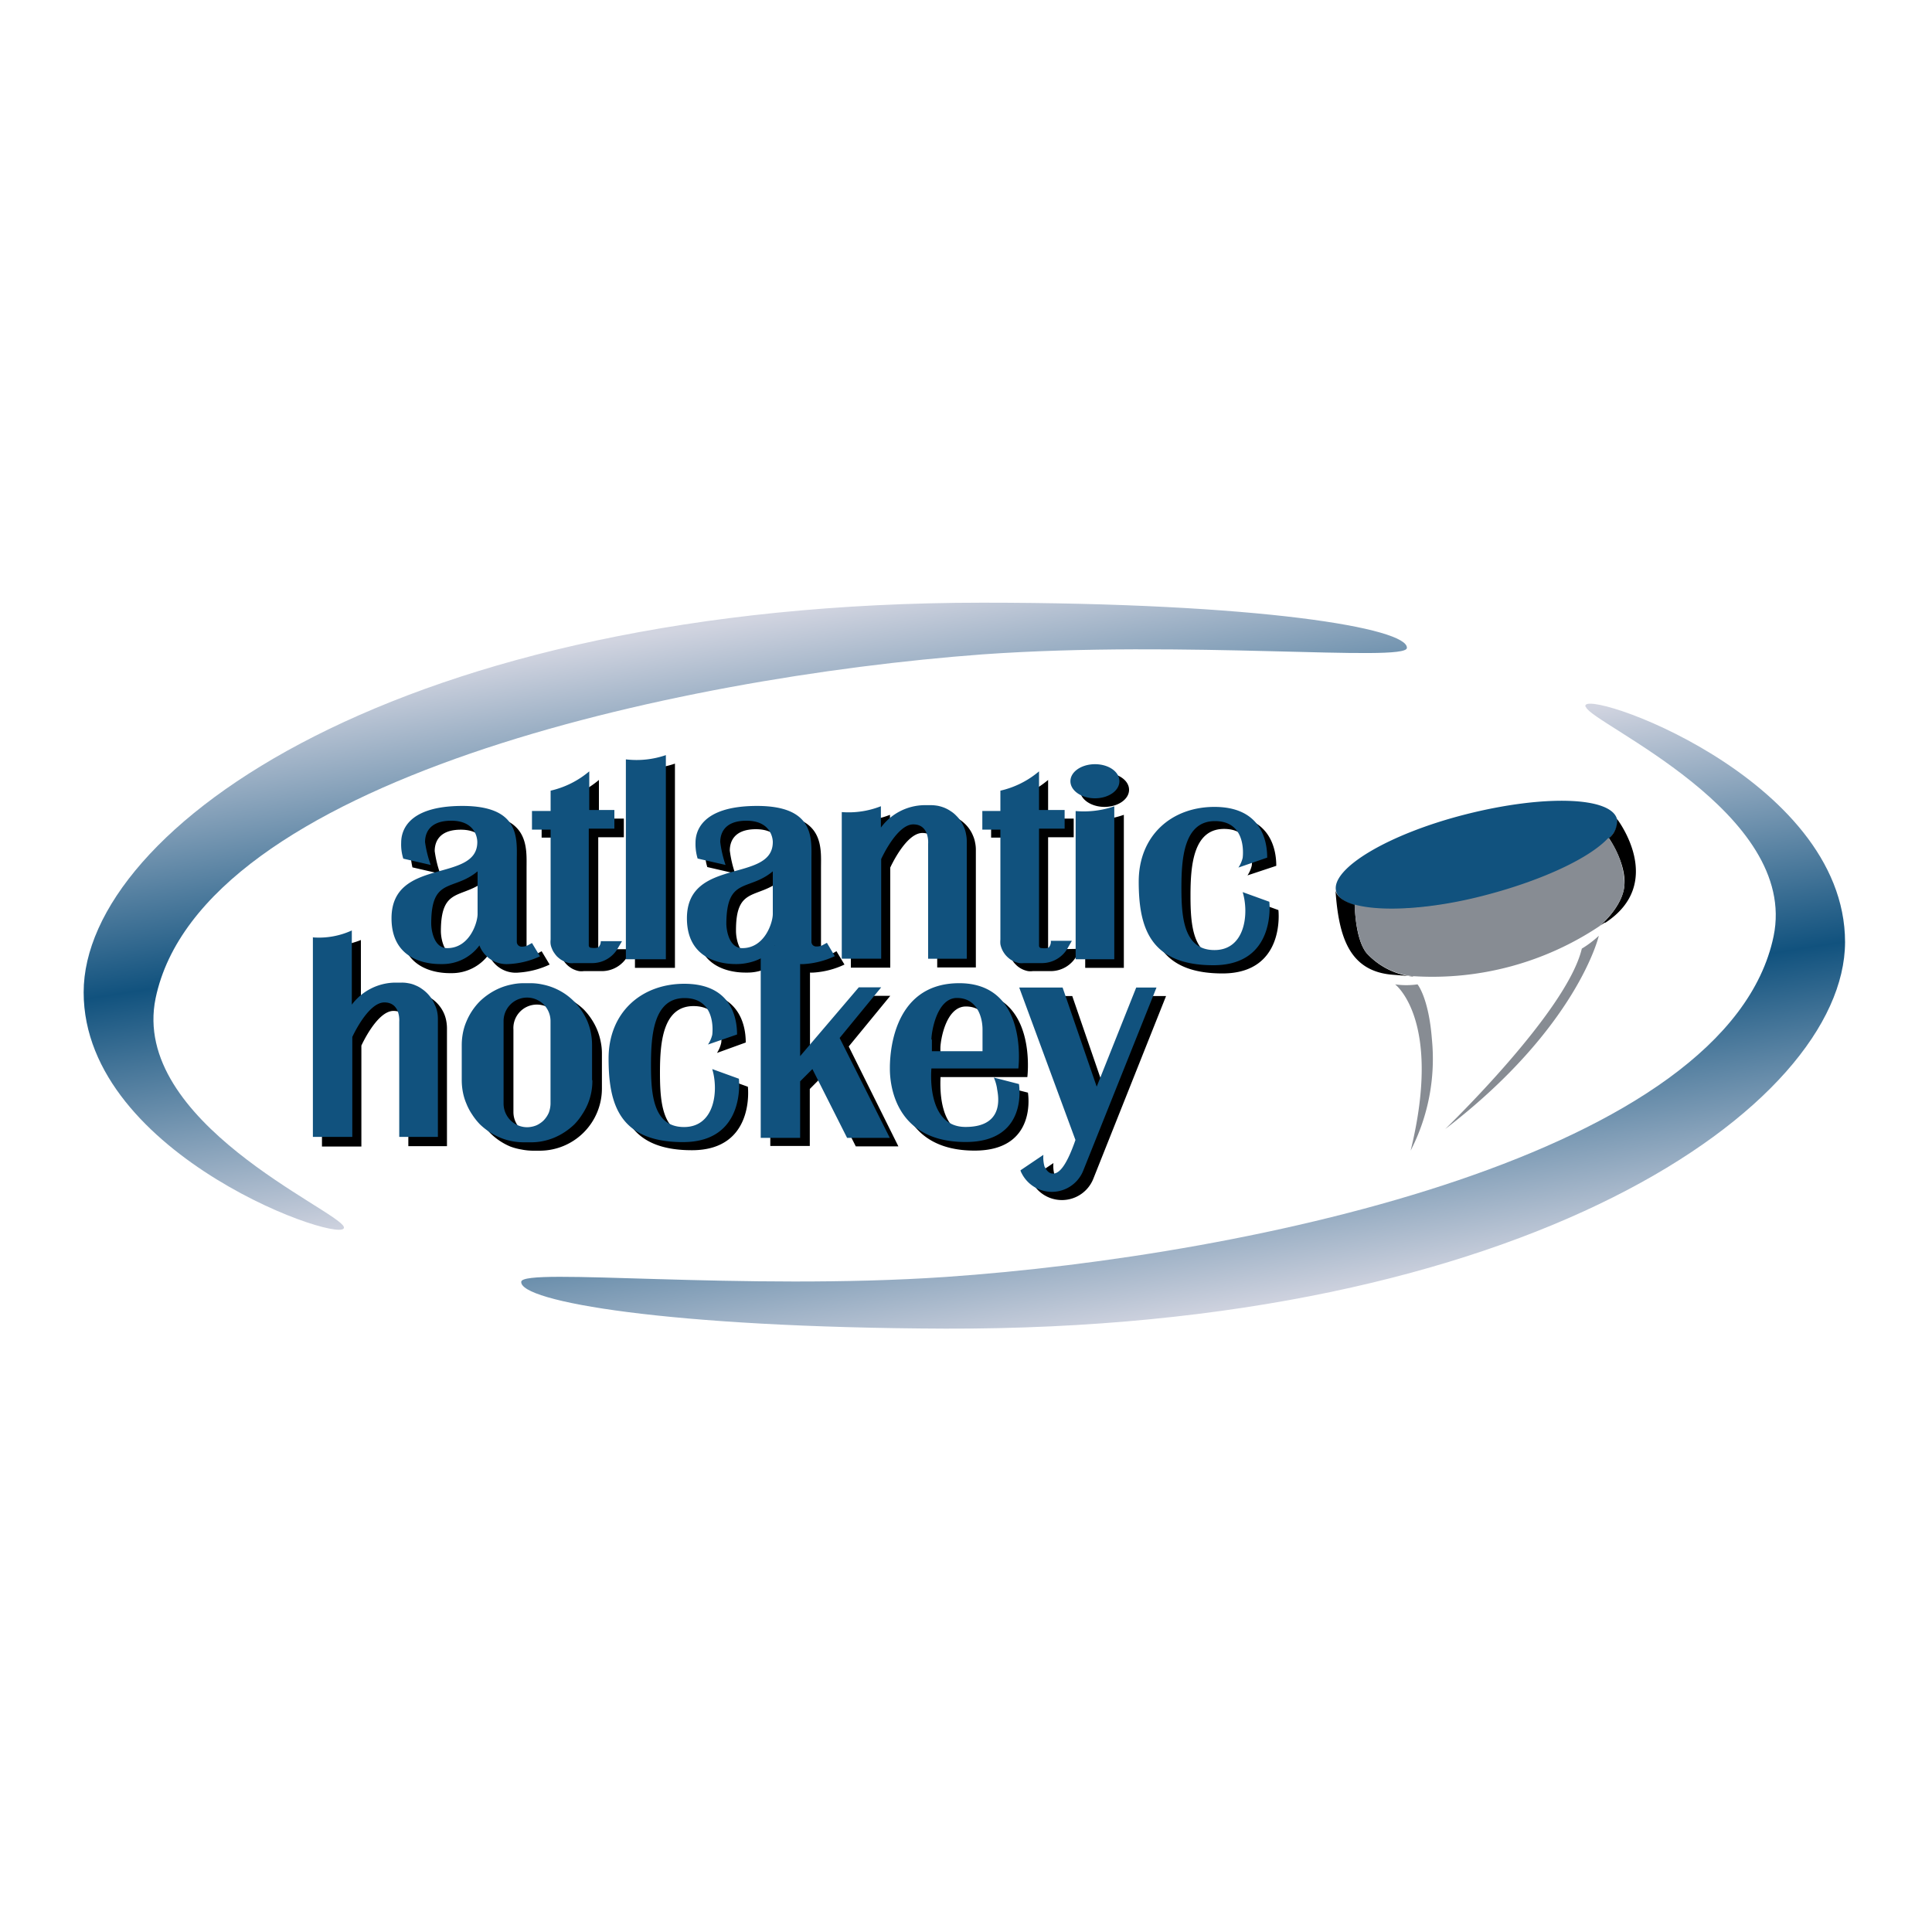 <svg id="Layer_1" data-name="Layer 1" xmlns="http://www.w3.org/2000/svg" xmlns:xlink="http://www.w3.org/1999/xlink" width="200" height="200" viewBox="0 0 200 200"><defs><style>.cls-1{fill:none;}.cls-2{clip-path:url(#clip-path);}.cls-3{fill:#11527e;}.cls-4{fill:#878c93;}.cls-5{fill:url(#linear-gradient);}.cls-6{fill:url(#linear-gradient-2);}</style><clipPath id="clip-path"><rect class="cls-1" x="8.66" y="62.39" width="182.68" height="75.22"/></clipPath><linearGradient id="linear-gradient" x1="-70.92" y1="205.76" x2="-76.79" y2="242.8" gradientTransform="matrix(1.5, 0, 0, -1.5, 189.11, 428.84)" gradientUnits="userSpaceOnUse"><stop offset="0" stop-color="#d1d4e0"/><stop offset="0.5" stop-color="#11527e"/><stop offset="1" stop-color="#d1d4e0"/></linearGradient><linearGradient id="linear-gradient-2" x1="-42.14" y1="195.11" x2="-47.99" y2="232.02" xlink:href="#linear-gradient"/></defs><title>atlantic-hockey-logo-freelogovectors.net_</title><g class="cls-2"><path d="M97.35,111.5h9s1.11-8.83-6.12-8.83-7.18,8-7.18,8.83,0,7.61,7.84,7.61c6.57,0,5.52-6,5.52-6l-2.6-.66a5.4,5.4,0,0,1,.34,1.1c0,.28,1.1,4-3.26,4-4.14,0-3.48-6.07-3.53-6.07Zm0-3c0-.77.55-4.31,2.64-4.31s2.65,2,2.65,3.26v2.26H97.4a11.9,11.9,0,0,1-.05-1.21Zm-9.49-.17,4.3-5.24H89.85l-6,7.12V99.63H79.74v19h4.09v-5.9L85,111.55l3.59,7.12H93Zm41.28-17.71a3.24,3.24,0,0,0,.44-1c.06-.44.34-3.81-2.87-3.81s-3.47,3.86-3.47,6.9.22,6.45,3.42,6.45,3.59-3.8,2.92-5.95l2.76,1s.78,6.56-5.79,6.56-7.73-3.91-7.73-8.66,3.37-7.72,7.84-7.72,5.46,3,5.46,5.24ZM74.22,109a3.24,3.24,0,0,0,.44-1.05c.06-.44.34-3.8-2.87-3.8s-3.47,3.86-3.47,6.89.22,6.46,3.42,6.46,3.59-3.81,2.92-6l2.76,1s.78,6.57-5.79,6.57-7.73-3.92-7.73-8.66,3.37-7.73,7.84-7.73,5.46,3,5.46,5.24Zm-11.91,3.7v-3.64a5.83,5.83,0,0,0-.13-1.25,6.37,6.37,0,0,0-.36-1.2,6.55,6.55,0,0,0-.59-1.11,6.76,6.76,0,0,0-.8-1,6.69,6.69,0,0,0-1-.79,5.91,5.91,0,0,0-1.11-.59,6,6,0,0,0-1.2-.37,6.43,6.43,0,0,0-1.24-.12h-.67a6.62,6.62,0,0,0-1.25.12,6.4,6.4,0,0,0-1.2.37,6.55,6.55,0,0,0-2.07,1.38,6.76,6.76,0,0,0-.8,1,6.55,6.55,0,0,0-.59,1.11,7.24,7.24,0,0,0-.37,1.2,6.54,6.54,0,0,0-.12,1.25v3.64A6.54,6.54,0,0,0,49,114a7.24,7.24,0,0,0,.37,1.2,6.55,6.55,0,0,0,.59,1.11,6.76,6.76,0,0,0,.8,1,6.55,6.55,0,0,0,2.07,1.38A6.27,6.27,0,0,0,54,119a6.43,6.43,0,0,0,1.24.12h.67a6.44,6.44,0,0,0,6.4-6.4Zm-6.74,4.86a2.44,2.44,0,0,1-2.42-2.42v-8.56a2.43,2.43,0,1,1,4.85,0v8.56A2.44,2.44,0,0,1,55.57,117.57ZM88.08,85v15.17h4.08V89.81s1.61-3.58,3.32-3.58,1.54,2,1.54,2v11.92h4V87.94a3.55,3.55,0,0,0-.08-.73,3,3,0,0,0-.21-.69,3.28,3.28,0,0,0-.34-.64,3.51,3.51,0,0,0-.46-.56,4.15,4.15,0,0,0-.56-.46,3.55,3.55,0,0,0-.64-.34,3.94,3.94,0,0,0-.69-.21,3.51,3.51,0,0,0-.72-.07h-.72a5.69,5.69,0,0,0-4.47,2.32V84.35a9.12,9.12,0,0,1-4,.61Zm-54.75,13v20.69h4.08V108.24s1.61-3.59,3.32-3.59,1.54,2,1.54,2v12h4V106.42a4.28,4.28,0,0,0-.07-.72A3.55,3.55,0,0,0,46,105a3.59,3.59,0,0,0-.34-.64,4,4,0,0,0-.46-.56,4.15,4.15,0,0,0-.56-.46A3.55,3.55,0,0,0,44,103a3.94,3.94,0,0,0-.69-.21,3.51,3.51,0,0,0-.72-.07h-.72A5.69,5.69,0,0,0,37.36,105V97.31A9,9,0,0,1,33.33,97.92Z"/><path d="M73.23,89.76l2.87.66a11.77,11.77,0,0,1-.55-2.37c0-.72.27-2.21,2.7-2.21S81,87.55,81,88.05c0,4.24-8.89,1.54-8.89,7.89,0,4.91,4.75,4.74,5.19,4.74a4.76,4.76,0,0,0,3.92-1.93,3,3,0,0,0,3,1.93,8.8,8.8,0,0,0,3.2-.83l-.83-1.38-.49.28a1.8,1.8,0,0,1-.5.11h-.11a.47.47,0,0,1-.35-.15.45.45,0,0,1-.15-.35V89.87c0-2.16.39-5.58-5.63-5.58S73,87.22,73,88.1a4.9,4.9,0,0,0,.22,1.66ZM81,91v4.42c0,.88-.83,3.53-3.15,3.53-1.44,0-1.66-2-1.66-2.54C76.15,91.63,78.42,93.18,81,91Zm-38.3-1.21,2.87.66A11.59,11.59,0,0,1,45,88.1c0-.72.27-2.21,2.7-2.21s2.7,1.71,2.7,2.21c0,4.25-8.88,1.55-8.88,7.89,0,4.91,4.74,4.75,5.19,4.75A4.73,4.73,0,0,0,50.6,98.8a3,3,0,0,0,3.1,1.88,8.88,8.88,0,0,0,3.2-.83l-.83-1.38-.5.28a1.72,1.72,0,0,1-.5.11H55a.52.52,0,0,1-.35-.14.48.48,0,0,1-.14-.36V89.87c0-2.16.33-5.58-5.69-5.58s-6.34,2.93-6.34,3.81a9,9,0,0,0,.22,1.71ZM50.44,91v4.42c0,.88-.83,3.53-3.15,3.53-1.43,0-1.65-2-1.65-2.54C45.64,91.63,47.9,93.18,50.44,91ZM65.73,79.5v20.69h4.14V79.05a9.53,9.53,0,0,1-4.14.45ZM63.19,98.26a.93.93,0,0,1-.17.66c-.22.22-.83.11-.83.11A.21.21,0,0,1,62,99a.26.26,0,0,1-.07-.15V86.67h2.65V84.74H62v-4a9.42,9.42,0,0,1-4,2v2.09H56.07v1.88h1.87V98.09a2.72,2.72,0,0,0,.05.49,2.44,2.44,0,0,0,.14.46,2.22,2.22,0,0,0,.23.43,2.43,2.43,0,0,0,.69.69,2,2,0,0,0,.43.23,2.44,2.44,0,0,0,.46.14,2,2,0,0,0,.49,0h1.82A3.07,3.07,0,0,0,65,98.92l.38-.66Zm46.53,0a.93.93,0,0,1-.17.66c-.16.22-.83.11-.83.11a.21.21,0,0,1-.15-.07.26.26,0,0,1-.07-.15V86.67h2.65V84.74H108.5v-4a9.42,9.42,0,0,1-4,2v2.09H102.6v1.88h1.87V98.09a2.72,2.72,0,0,0,0,.49,2.44,2.44,0,0,0,.14.46,2.22,2.22,0,0,0,.23.43,1.91,1.91,0,0,0,.31.38,2.17,2.17,0,0,0,.37.31,2.55,2.55,0,0,0,.43.23,2.79,2.79,0,0,0,.47.14,2,2,0,0,0,.49,0h1.82a3.07,3.07,0,0,0,2.76-1.65l.38-.66Zm6.62-13.91a9.55,9.55,0,0,1-4,.5v15.34h4Zm-2-4.36c-1.38,0-2.54.78-2.54,1.77s1.16,1.77,2.54,1.77,2.54-.78,2.54-1.77S115.73,80,114.35,80Zm-7.84,23.12H111l3.53,10.26,4.08-10.26h2.1L113.19,122a3.5,3.5,0,0,1-6.4.28.79.79,0,0,1-.11-.28l2.37-1.6a3.45,3.45,0,0,0,.11,1.22c.16.27.39.71.88.71s1.27-.44,2.32-3.47Z"/><path class="cls-3" d="M96.42,110.61h9s1.11-8.83-6.12-8.83-7.18,8.06-7.18,8.83,0,7.61,7.84,7.61c6.57,0,5.52-6,5.52-6l-2.6-.67a4.57,4.57,0,0,1,.33,1.11c0,.27,1.11,4-3.25,4C95.81,116.68,96.42,110.61,96.42,110.61Zm0-3c0-.77.55-4.3,2.64-4.3s2.65,2,2.65,3.25v2.26H96.47s0-.38,0-1.21Zm-9.5-.16,4.3-5.24H88.9l-6.07,7.12V97.87H78.75v19.92h4.08v-5.85l1.27-1.27,3.59,7.12h4.42ZM128.2,89.81a3.15,3.15,0,0,0,.44-1c.06-.45.34-3.81-2.87-3.81s-3.47,3.86-3.47,6.89.22,6.46,3.42,6.46,3.59-3.81,2.92-6l2.76,1s.78,6.57-5.79,6.57-7.73-3.92-7.73-8.66,3.37-7.73,7.84-7.73,5.46,3,5.46,5.25ZM73.29,108.13a3.15,3.15,0,0,0,.44-1c.06-.44.34-3.81-2.87-3.81s-3.47,3.86-3.47,6.9.22,6.45,3.42,6.45,3.59-3.8,2.92-6l2.76,1s.78,6.56-5.79,6.56S63,114.31,63,109.57s3.37-7.73,7.84-7.73,5.46,3,5.46,5.25Zm-12,3.69v-3.64a6.62,6.62,0,0,0-.12-1.25,6.37,6.37,0,0,0-.36-1.2,6.51,6.51,0,0,0-.6-1.1,6.36,6.36,0,0,0-1.76-1.77,6.55,6.55,0,0,0-1.11-.59,6.37,6.37,0,0,0-1.2-.36,5.83,5.83,0,0,0-1.25-.13h-.66a5.83,5.83,0,0,0-1.25.13,6.37,6.37,0,0,0-1.2.36,6.55,6.55,0,0,0-1.11.59,6.76,6.76,0,0,0-1,.8,6.55,6.55,0,0,0-1.38,2.07,5.74,5.74,0,0,0-.37,1.2,6.62,6.62,0,0,0-.12,1.25v3.64a6.54,6.54,0,0,0,.12,1.25,5.74,5.74,0,0,0,.37,1.2,5.91,5.91,0,0,0,.59,1.11,6.69,6.69,0,0,0,.79,1,6.76,6.76,0,0,0,1,.8,6.55,6.55,0,0,0,1.11.59,6.37,6.37,0,0,0,1.2.36,6.54,6.54,0,0,0,1.25.12h.66a5.81,5.81,0,0,0,1.25-.11,6.25,6.25,0,0,0,1.21-.36,6.55,6.55,0,0,0,1.11-.59,6.76,6.76,0,0,0,1-.8,6.09,6.09,0,0,0,.79-1,6.6,6.6,0,0,0,.6-1.11,6.37,6.37,0,0,0,.36-1.2,6,6,0,0,0,.11-1.26Zm-6.73,4.87a2.45,2.45,0,0,1-2.43-2.43V105.7a2.43,2.43,0,1,1,4.86,0v8.56a2.81,2.81,0,0,1-.18.93,2.65,2.65,0,0,1-.53.79,2.2,2.2,0,0,1-.37.3,2.13,2.13,0,0,1-.42.23,2.54,2.54,0,0,1-.45.13A2.61,2.61,0,0,1,54.58,116.69ZM87.14,84.07V99.24h4.08V88.93s1.61-3.59,3.32-3.59,1.54,2,1.54,2V99.25h4V87.05a3.53,3.53,0,0,0-.08-.72,3,3,0,0,0-.21-.7,3.2,3.2,0,0,0-.34-.63,3.12,3.12,0,0,0-.46-.56,3,3,0,0,0-.56-.46,3.59,3.59,0,0,0-.64-.35,3.94,3.94,0,0,0-.69-.21,4.39,4.39,0,0,0-.72-.07h-.72a5.69,5.69,0,0,0-4.47,2.32V83.46a9.12,9.12,0,0,1-4,.61ZM32.39,97v20.69h4.08V107.35s1.61-3.58,3.32-3.58,1.54,2,1.54,2v11.92h4V105.42a3.53,3.53,0,0,0-.08-.72A2.75,2.75,0,0,0,45,104a3,3,0,0,0-.34-.64,3.71,3.71,0,0,0-1-1A3,3,0,0,0,43,102a2.75,2.75,0,0,0-.69-.21,3.51,3.51,0,0,0-.72-.07h-.72A5.7,5.7,0,0,0,36.42,104V96.32a8.16,8.16,0,0,1-4,.72Z"/><path class="cls-3" d="M153.93,92.74c-8.06,2-15.07,1.82-15.62-.5s5.4-5.91,13.46-7.95,15-1.82,15.62.5S161.93,90.64,153.93,92.74ZM72.24,88.88l2.87.66a11.77,11.77,0,0,1-.55-2.37c0-.72.28-2.21,2.71-2.21S80,86.67,80,87.17c0,4.25-8.89,1.54-8.89,7.89,0,4.91,4.75,4.74,5.19,4.74s2.82-.11,3.92-1.93a3,3,0,0,0,3,1.93,8.77,8.77,0,0,0,3.2-.82L85.6,97.6l-.5.27a1.45,1.45,0,0,1-.49.11H84.5a.52.52,0,0,1-.36-.14.52.52,0,0,1-.14-.35V89c0-2.15.39-5.57-5.63-5.57S72,86.34,72,87.22a5.14,5.14,0,0,0,.22,1.66ZM80,90.2v4.42c0,.88-.83,3.53-3.15,3.53-1.44,0-1.66-2-1.66-2.54C75.22,90.75,77.49,92.3,80,90.2ZM41.72,88.88l2.87.66A11.59,11.59,0,0,1,44,87.17c0-.72.28-2.21,2.71-2.21s2.7,1.71,2.7,2.21c0,4.25-8.88,1.54-8.88,7.89,0,4.91,4.74,4.74,5.19,4.74a4.74,4.74,0,0,0,3.91-1.93,3,3,0,0,0,3,1.93A8.68,8.68,0,0,0,55.9,99l-.83-1.38-.49.27a1.56,1.56,0,0,1-.5.11H54a.5.5,0,0,1-.5-.49V89c0-2.15.39-5.57-5.63-5.57s-6.34,2.92-6.34,3.8a4.85,4.85,0,0,0,.22,1.66Zm7.72,1.32v4.42c0,.88-.82,3.53-3.14,3.53-1.44,0-1.66-2-1.66-2.54C44.64,90.75,46.91,92.3,49.44,90.2ZM64.79,78.61V99.3h4.14V78.17A9.36,9.36,0,0,1,64.79,78.61Zm-2.6,18.76A.9.9,0,0,1,62,98c-.17.22-.83.11-.83.11a.18.18,0,0,1-.15-.07.21.21,0,0,1-.07-.15V85.78h2.65V83.85H61v-4a9.47,9.47,0,0,1-4,2v2.1H55.07v1.93H57V97.26a2,2,0,0,0,0,.49,1.88,1.88,0,0,0,.14.46,1.78,1.78,0,0,0,.23.43,2.79,2.79,0,0,0,.3.38,3.68,3.68,0,0,0,.38.31,3.55,3.55,0,0,0,.43.23,2.54,2.54,0,0,0,.47.14,2.59,2.59,0,0,0,.48,0h1.83A3.06,3.06,0,0,0,64,98.09l.39-.66H62.19Zm46.59,0a.93.93,0,0,1-.17.66c-.16.22-.83.11-.83.11a.18.18,0,0,1-.15-.07.26.26,0,0,1-.07-.15V85.78h2.65V83.85h-2.65v-4a9.42,9.42,0,0,1-4,2v2.1h-1.87v1.93h1.87V97.26a2.72,2.72,0,0,0,0,.49,2.44,2.44,0,0,0,.14.46,2.22,2.22,0,0,0,.23.43,2.24,2.24,0,0,0,.31.38,2.76,2.76,0,0,0,.37.31,3.55,3.55,0,0,0,.43.23,2.79,2.79,0,0,0,.47.14,2.63,2.63,0,0,0,.49,0h1.82a3.07,3.07,0,0,0,2.76-1.65l.38-.66h-2.2Zm6.57,1.93V83.47a9.74,9.74,0,0,1-4,.49V99.3Zm-2-20.19c-1.38,0-2.54.77-2.54,1.76s1.16,1.77,2.54,1.77,2.53-.77,2.53-1.77S114.74,79.11,113.36,79.11Zm-7.84,23.12H110l3.53,10.26,4.09-10.26h2.1l-7.57,18.92a3.5,3.5,0,0,1-6.4.28,1,1,0,0,1-.11-.28l2.37-1.6a3.52,3.52,0,0,0,.12,1.22c.16.27.38.72.88.72s1.27-.45,2.32-3.48Z"/><path d="M166.17,95.49a5.21,5.21,0,0,0-.6.39c.27-.22,2.43-2.1,2.59-4.25.17-2.32-1.6-4.86-1.6-4.86a2.34,2.34,0,0,0,.83-2s5.13,6.62-1.22,10.76Zm-19.92,5.58-2.15-.17c-4.47-.39-5.52-4-5.85-8.72.16.67.88,1.16,2,1.49,0,0,0,3.48,1.22,5a7.63,7.63,0,0,0,4.8,2.43Z"/><path class="cls-4" d="M163.75,98.2a10.57,10.57,0,0,0,1.76-1.33s-2.2,9.5-15.89,20C149.62,116.85,162.2,104.76,163.75,98.2Zm-19.33,3.7s4.92,3.69,1.61,17.21a20.77,20.77,0,0,0,2.2-11.53c-.33-4.3-1.49-5.68-1.49-5.68a8.1,8.1,0,0,1-2.32,0Zm23.74-10.27c-.17,2.15-2.32,4-2.59,4.25a31.17,31.17,0,0,1-19.15,5.18h-.17a7.61,7.61,0,0,1-4.8-2.42c-1.16-1.49-1.22-5-1.22-5,2.76.77,8,.5,13.64-1,5.9-1.55,10.76-3.86,12.63-5.91a8.43,8.43,0,0,1,1.66,4.86Z"/><path class="cls-5" d="M35.59,127c.78,2.15-26.93-7.17-26.93-24.28,0-16.94,32.78-40.33,93.05-40.33,28.75,0,44.1,2.65,43.93,4.69-.11,1.49-22.9-.83-43.93.66-31.95,2.38-80.91,13.13-85.6,35.59C13.46,116.13,34.93,125.24,35.59,127Z"/><path class="cls-6" d="M164.13,73.15C163.36,71,191,80.38,191,97.54c-.06,16.94-33,40.17-93.16,40-28.76-.11-44.1-2.82-43.88-4.86.17-1.49,22.9.94,43.93-.49,32-2.21,81-12.75,85.71-35.26,2.65-12.8-18.82-22-19.42-23.73Z"/></g><rect class="cls-1" width="200" height="200"/></svg>